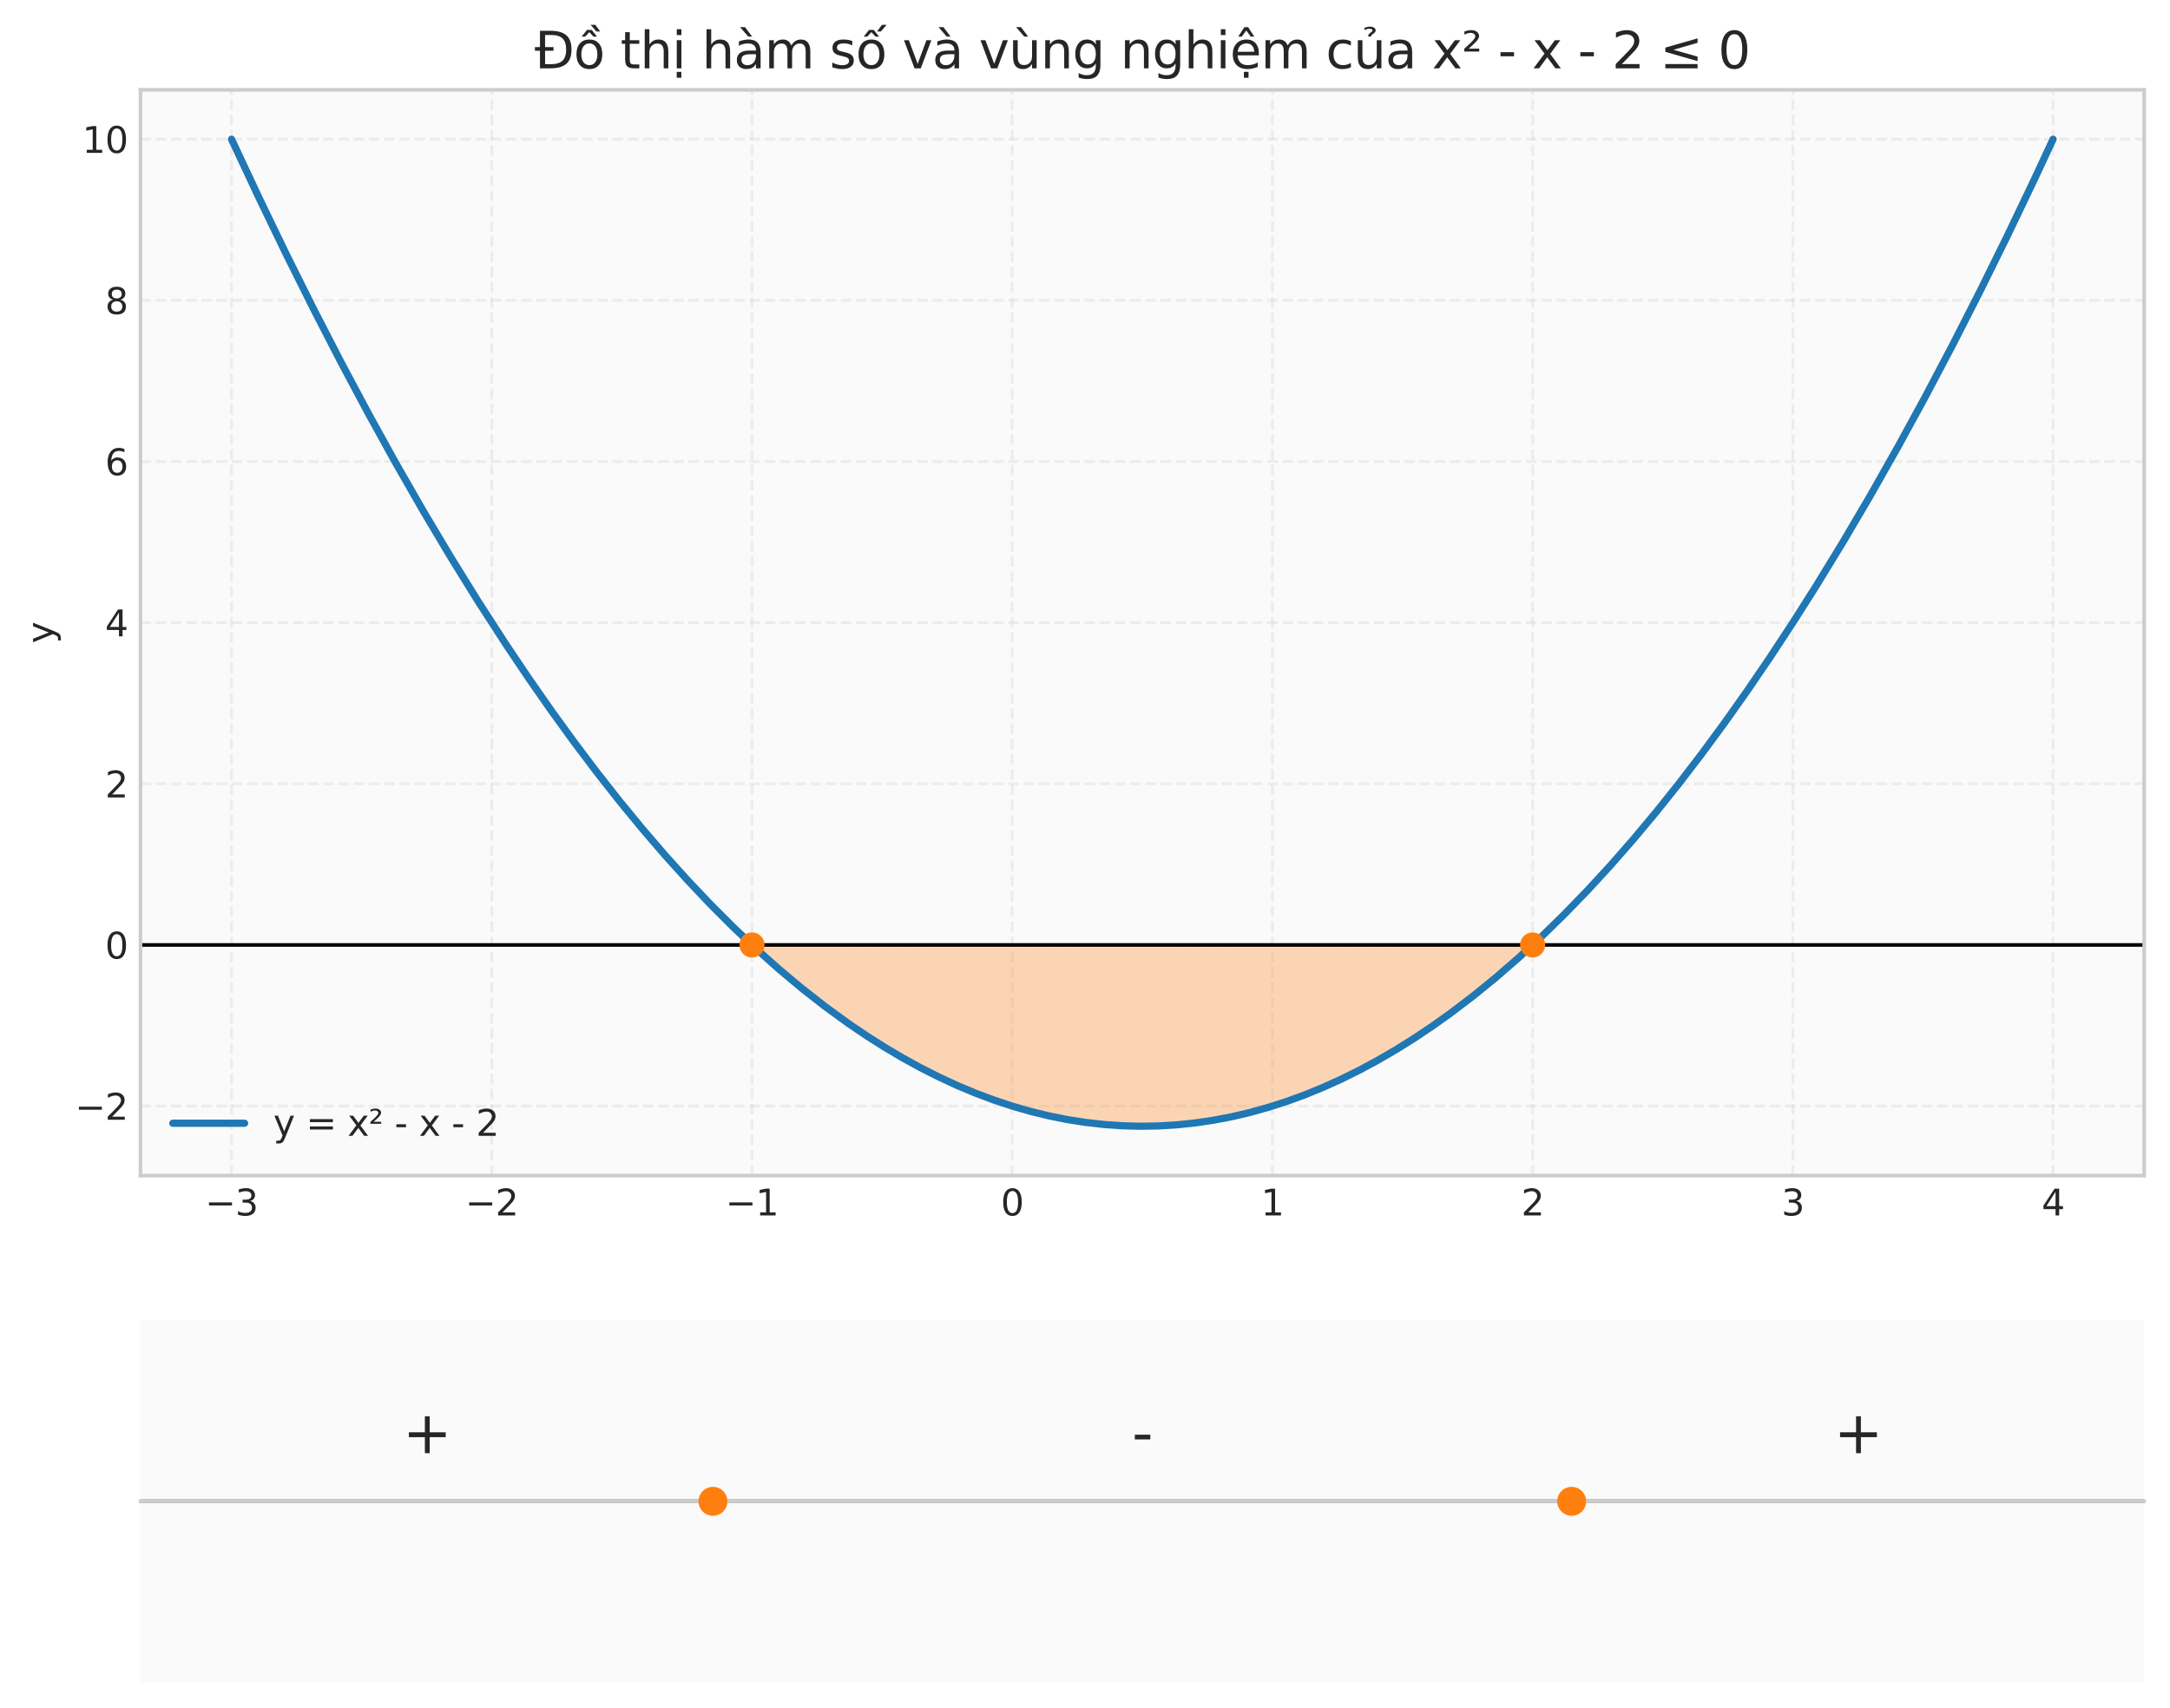 <?xml version="1.0" encoding="utf-8" standalone="no"?>
<!DOCTYPE svg PUBLIC "-//W3C//DTD SVG 1.1//EN"
  "http://www.w3.org/Graphics/SVG/1.1/DTD/svg11.dtd">
<svg xmlns:xlink="http://www.w3.org/1999/xlink" width="604.32pt" height="475.752pt" viewBox="0 0 604.32 475.752" xmlns="http://www.w3.org/2000/svg" version="1.1">
 <defs>
  <style type="text/css">*{stroke-linejoin: round; stroke-linecap: butt}</style>
 </defs>
 <g id="figure_1">
  <g id="patch_1">
   <path d="M 0 475.752 
L 604.32 475.752 
L 604.32 0 
L 0 0 
z
" style="fill: #ffffff"/>
  </g>
  <g id="axes_1">
   <g id="patch_2">
    <path d="M 39.12 327.432 
L 597.12 327.432 
L 597.12 25.032 
L 39.12 25.032 
z
" style="fill: #fafafa"/>
   </g>
   <g id="matplotlib.axis_1">
    <g id="xtick_1">
     <g id="line2d_1">
      <path d="M 64.484 327.432 
L 64.484 25.032 
" clip-path="url(#pcd59179801)" style="fill: none; stroke-dasharray: 2.96,1.28; stroke-dashoffset: 0; stroke: #cccccc; stroke-opacity: 0.3; stroke-width: 0.8"/>
     </g>
     <g id="line2d_2"/>
     <g id="text_1">
      <!-- −3 -->
      <g style="fill: #262626" transform="translate(57.113 338.531) scale(0.1 -0.1)">
       <defs>
        <path id="DejaVuSans-2212" d="M 678 2272 
L 4684 2272 
L 4684 1741 
L 678 1741 
L 678 2272 
z
" transform="scale(0.016)"/>
        <path id="DejaVuSans-33" d="M 2597 2516 
Q 3050 2419 3304 2112 
Q 3559 1806 3559 1356 
Q 3559 666 3084 287 
Q 2609 -91 1734 -91 
Q 1441 -91 1130 -33 
Q 819 25 488 141 
L 488 750 
Q 750 597 1062 519 
Q 1375 441 1716 441 
Q 2309 441 2620 675 
Q 2931 909 2931 1356 
Q 2931 1769 2642 2001 
Q 2353 2234 1838 2234 
L 1294 2234 
L 1294 2753 
L 1863 2753 
Q 2328 2753 2575 2939 
Q 2822 3125 2822 3475 
Q 2822 3834 2567 4026 
Q 2313 4219 1838 4219 
Q 1578 4219 1281 4162 
Q 984 4106 628 3988 
L 628 4550 
Q 988 4650 1302 4700 
Q 1616 4750 1894 4750 
Q 2613 4750 3031 4423 
Q 3450 4097 3450 3541 
Q 3450 3153 3228 2886 
Q 3006 2619 2597 2516 
z
" transform="scale(0.016)"/>
       </defs>
       <use xlink:href="#DejaVuSans-2212"/>
       <use xlink:href="#DejaVuSans-33" transform="translate(83.789 0)"/>
      </g>
     </g>
    </g>
    <g id="xtick_2">
     <g id="line2d_3">
      <path d="M 136.951 327.432 
L 136.951 25.032 
" clip-path="url(#pcd59179801)" style="fill: none; stroke-dasharray: 2.96,1.28; stroke-dashoffset: 0; stroke: #cccccc; stroke-opacity: 0.3; stroke-width: 0.8"/>
     </g>
     <g id="line2d_4"/>
     <g id="text_2">
      <!-- −2 -->
      <g style="fill: #262626" transform="translate(129.58 338.531) scale(0.1 -0.1)">
       <defs>
        <path id="DejaVuSans-32" d="M 1228 531 
L 3431 531 
L 3431 0 
L 469 0 
L 469 531 
Q 828 903 1448 1529 
Q 2069 2156 2228 2338 
Q 2531 2678 2651 2914 
Q 2772 3150 2772 3378 
Q 2772 3750 2511 3984 
Q 2250 4219 1831 4219 
Q 1534 4219 1204 4116 
Q 875 4013 500 3803 
L 500 4441 
Q 881 4594 1212 4672 
Q 1544 4750 1819 4750 
Q 2544 4750 2975 4387 
Q 3406 4025 3406 3419 
Q 3406 3131 3298 2873 
Q 3191 2616 2906 2266 
Q 2828 2175 2409 1742 
Q 1991 1309 1228 531 
z
" transform="scale(0.016)"/>
       </defs>
       <use xlink:href="#DejaVuSans-2212"/>
       <use xlink:href="#DejaVuSans-32" transform="translate(83.789 0)"/>
      </g>
     </g>
    </g>
    <g id="xtick_3">
     <g id="line2d_5">
      <path d="M 209.419 327.432 
L 209.419 25.032 
" clip-path="url(#pcd59179801)" style="fill: none; stroke-dasharray: 2.96,1.28; stroke-dashoffset: 0; stroke: #cccccc; stroke-opacity: 0.3; stroke-width: 0.8"/>
     </g>
     <g id="line2d_6"/>
     <g id="text_3">
      <!-- −1 -->
      <g style="fill: #262626" transform="translate(202.048 338.531) scale(0.1 -0.1)">
       <defs>
        <path id="DejaVuSans-31" d="M 794 531 
L 1825 531 
L 1825 4091 
L 703 3866 
L 703 4441 
L 1819 4666 
L 2450 4666 
L 2450 531 
L 3481 531 
L 3481 0 
L 794 0 
L 794 531 
z
" transform="scale(0.016)"/>
       </defs>
       <use xlink:href="#DejaVuSans-2212"/>
       <use xlink:href="#DejaVuSans-31" transform="translate(83.789 0)"/>
      </g>
     </g>
    </g>
    <g id="xtick_4">
     <g id="line2d_7">
      <path d="M 281.887 327.432 
L 281.887 25.032 
" clip-path="url(#pcd59179801)" style="fill: none; stroke-dasharray: 2.96,1.28; stroke-dashoffset: 0; stroke: #cccccc; stroke-opacity: 0.3; stroke-width: 0.8"/>
     </g>
     <g id="line2d_8"/>
     <g id="text_4">
      <!-- 0 -->
      <g style="fill: #262626" transform="translate(278.705 338.531) scale(0.1 -0.1)">
       <defs>
        <path id="DejaVuSans-30" d="M 2034 4250 
Q 1547 4250 1301 3770 
Q 1056 3291 1056 2328 
Q 1056 1369 1301 889 
Q 1547 409 2034 409 
Q 2525 409 2770 889 
Q 3016 1369 3016 2328 
Q 3016 3291 2770 3770 
Q 2525 4250 2034 4250 
z
M 2034 4750 
Q 2819 4750 3233 4129 
Q 3647 3509 3647 2328 
Q 3647 1150 3233 529 
Q 2819 -91 2034 -91 
Q 1250 -91 836 529 
Q 422 1150 422 2328 
Q 422 3509 836 4129 
Q 1250 4750 2034 4750 
z
" transform="scale(0.016)"/>
       </defs>
       <use xlink:href="#DejaVuSans-30"/>
      </g>
     </g>
    </g>
    <g id="xtick_5">
     <g id="line2d_9">
      <path d="M 354.354 327.432 
L 354.354 25.032 
" clip-path="url(#pcd59179801)" style="fill: none; stroke-dasharray: 2.96,1.28; stroke-dashoffset: 0; stroke: #cccccc; stroke-opacity: 0.3; stroke-width: 0.8"/>
     </g>
     <g id="line2d_10"/>
     <g id="text_5">
      <!-- 1 -->
      <g style="fill: #262626" transform="translate(351.173 338.531) scale(0.1 -0.1)">
       <use xlink:href="#DejaVuSans-31"/>
      </g>
     </g>
    </g>
    <g id="xtick_6">
     <g id="line2d_11">
      <path d="M 426.822 327.432 
L 426.822 25.032 
" clip-path="url(#pcd59179801)" style="fill: none; stroke-dasharray: 2.96,1.28; stroke-dashoffset: 0; stroke: #cccccc; stroke-opacity: 0.3; stroke-width: 0.8"/>
     </g>
     <g id="line2d_12"/>
     <g id="text_6">
      <!-- 2 -->
      <g style="fill: #262626" transform="translate(423.64 338.531) scale(0.1 -0.1)">
       <use xlink:href="#DejaVuSans-32"/>
      </g>
     </g>
    </g>
    <g id="xtick_7">
     <g id="line2d_13">
      <path d="M 499.289 327.432 
L 499.289 25.032 
" clip-path="url(#pcd59179801)" style="fill: none; stroke-dasharray: 2.96,1.28; stroke-dashoffset: 0; stroke: #cccccc; stroke-opacity: 0.3; stroke-width: 0.8"/>
     </g>
     <g id="line2d_14"/>
     <g id="text_7">
      <!-- 3 -->
      <g style="fill: #262626" transform="translate(496.108 338.531) scale(0.1 -0.1)">
       <use xlink:href="#DejaVuSans-33"/>
      </g>
     </g>
    </g>
    <g id="xtick_8">
     <g id="line2d_15">
      <path d="M 571.757 327.432 
L 571.757 25.032 
" clip-path="url(#pcd59179801)" style="fill: none; stroke-dasharray: 2.96,1.28; stroke-dashoffset: 0; stroke: #cccccc; stroke-opacity: 0.3; stroke-width: 0.8"/>
     </g>
     <g id="line2d_16"/>
     <g id="text_8">
      <!-- 4 -->
      <g style="fill: #262626" transform="translate(568.575 338.531) scale(0.1 -0.1)">
       <defs>
        <path id="DejaVuSans-34" d="M 2419 4116 
L 825 1625 
L 2419 1625 
L 2419 4116 
z
M 2253 4666 
L 3047 4666 
L 3047 1625 
L 3713 1625 
L 3713 1100 
L 3047 1100 
L 3047 0 
L 2419 0 
L 2419 1100 
L 313 1100 
L 313 1709 
L 2253 4666 
z
" transform="scale(0.016)"/>
       </defs>
       <use xlink:href="#DejaVuSans-34"/>
      </g>
     </g>
    </g>
   </g>
   <g id="matplotlib.axis_2">
    <g id="ytick_1">
     <g id="line2d_17">
      <path d="M 39.12 308.078 
L 597.12 308.078 
" clip-path="url(#pcd59179801)" style="fill: none; stroke-dasharray: 2.96,1.28; stroke-dashoffset: 0; stroke: #cccccc; stroke-opacity: 0.3; stroke-width: 0.8"/>
     </g>
     <g id="line2d_18"/>
     <g id="text_9">
      <!-- −2 -->
      <g style="fill: #262626" transform="translate(20.878 311.877) scale(0.1 -0.1)">
       <use xlink:href="#DejaVuSans-2212"/>
       <use xlink:href="#DejaVuSans-32" transform="translate(83.789 0)"/>
      </g>
     </g>
    </g>
    <g id="ytick_2">
     <g id="line2d_19">
      <path d="M 39.12 263.195 
L 597.12 263.195 
" clip-path="url(#pcd59179801)" style="fill: none; stroke-dasharray: 2.96,1.28; stroke-dashoffset: 0; stroke: #cccccc; stroke-opacity: 0.3; stroke-width: 0.8"/>
     </g>
     <g id="line2d_20"/>
     <g id="text_10">
      <!-- 0 -->
      <g style="fill: #262626" transform="translate(29.258 266.994) scale(0.1 -0.1)">
       <use xlink:href="#DejaVuSans-30"/>
      </g>
     </g>
    </g>
    <g id="ytick_3">
     <g id="line2d_21">
      <path d="M 39.12 218.311 
L 597.12 218.311 
" clip-path="url(#pcd59179801)" style="fill: none; stroke-dasharray: 2.96,1.28; stroke-dashoffset: 0; stroke: #cccccc; stroke-opacity: 0.3; stroke-width: 0.8"/>
     </g>
     <g id="line2d_22"/>
     <g id="text_11">
      <!-- 2 -->
      <g style="fill: #262626" transform="translate(29.258 222.11) scale(0.1 -0.1)">
       <use xlink:href="#DejaVuSans-32"/>
      </g>
     </g>
    </g>
    <g id="ytick_4">
     <g id="line2d_23">
      <path d="M 39.12 173.428 
L 597.12 173.428 
" clip-path="url(#pcd59179801)" style="fill: none; stroke-dasharray: 2.96,1.28; stroke-dashoffset: 0; stroke: #cccccc; stroke-opacity: 0.3; stroke-width: 0.8"/>
     </g>
     <g id="line2d_24"/>
     <g id="text_12">
      <!-- 4 -->
      <g style="fill: #262626" transform="translate(29.258 177.227) scale(0.1 -0.1)">
       <use xlink:href="#DejaVuSans-34"/>
      </g>
     </g>
    </g>
    <g id="ytick_5">
     <g id="line2d_25">
      <path d="M 39.12 128.544 
L 597.12 128.544 
" clip-path="url(#pcd59179801)" style="fill: none; stroke-dasharray: 2.96,1.28; stroke-dashoffset: 0; stroke: #cccccc; stroke-opacity: 0.3; stroke-width: 0.8"/>
     </g>
     <g id="line2d_26"/>
     <g id="text_13">
      <!-- 6 -->
      <g style="fill: #262626" transform="translate(29.258 132.344) scale(0.1 -0.1)">
       <defs>
        <path id="DejaVuSans-36" d="M 2113 2584 
Q 1688 2584 1439 2293 
Q 1191 2003 1191 1497 
Q 1191 994 1439 701 
Q 1688 409 2113 409 
Q 2538 409 2786 701 
Q 3034 994 3034 1497 
Q 3034 2003 2786 2293 
Q 2538 2584 2113 2584 
z
M 3366 4563 
L 3366 3988 
Q 3128 4100 2886 4159 
Q 2644 4219 2406 4219 
Q 1781 4219 1451 3797 
Q 1122 3375 1075 2522 
Q 1259 2794 1537 2939 
Q 1816 3084 2150 3084 
Q 2853 3084 3261 2657 
Q 3669 2231 3669 1497 
Q 3669 778 3244 343 
Q 2819 -91 2113 -91 
Q 1303 -91 875 529 
Q 447 1150 447 2328 
Q 447 3434 972 4092 
Q 1497 4750 2381 4750 
Q 2619 4750 2861 4703 
Q 3103 4656 3366 4563 
z
" transform="scale(0.016)"/>
       </defs>
       <use xlink:href="#DejaVuSans-36"/>
      </g>
     </g>
    </g>
    <g id="ytick_6">
     <g id="line2d_27">
      <path d="M 39.12 83.661 
L 597.12 83.661 
" clip-path="url(#pcd59179801)" style="fill: none; stroke-dasharray: 2.96,1.28; stroke-dashoffset: 0; stroke: #cccccc; stroke-opacity: 0.3; stroke-width: 0.8"/>
     </g>
     <g id="line2d_28"/>
     <g id="text_14">
      <!-- 8 -->
      <g style="fill: #262626" transform="translate(29.258 87.46) scale(0.1 -0.1)">
       <defs>
        <path id="DejaVuSans-38" d="M 2034 2216 
Q 1584 2216 1326 1975 
Q 1069 1734 1069 1313 
Q 1069 891 1326 650 
Q 1584 409 2034 409 
Q 2484 409 2743 651 
Q 3003 894 3003 1313 
Q 3003 1734 2745 1975 
Q 2488 2216 2034 2216 
z
M 1403 2484 
Q 997 2584 770 2862 
Q 544 3141 544 3541 
Q 544 4100 942 4425 
Q 1341 4750 2034 4750 
Q 2731 4750 3128 4425 
Q 3525 4100 3525 3541 
Q 3525 3141 3298 2862 
Q 3072 2584 2669 2484 
Q 3125 2378 3379 2068 
Q 3634 1759 3634 1313 
Q 3634 634 3220 271 
Q 2806 -91 2034 -91 
Q 1263 -91 848 271 
Q 434 634 434 1313 
Q 434 1759 690 2068 
Q 947 2378 1403 2484 
z
M 1172 3481 
Q 1172 3119 1398 2916 
Q 1625 2713 2034 2713 
Q 2441 2713 2670 2916 
Q 2900 3119 2900 3481 
Q 2900 3844 2670 4047 
Q 2441 4250 2034 4250 
Q 1625 4250 1398 4047 
Q 1172 3844 1172 3481 
z
" transform="scale(0.016)"/>
       </defs>
       <use xlink:href="#DejaVuSans-38"/>
      </g>
     </g>
    </g>
    <g id="ytick_7">
     <g id="line2d_29">
      <path d="M 39.12 38.778 
L 597.12 38.778 
" clip-path="url(#pcd59179801)" style="fill: none; stroke-dasharray: 2.96,1.28; stroke-dashoffset: 0; stroke: #cccccc; stroke-opacity: 0.3; stroke-width: 0.8"/>
     </g>
     <g id="line2d_30"/>
     <g id="text_15">
      <!-- 10 -->
      <g style="fill: #262626" transform="translate(22.895 42.577) scale(0.1 -0.1)">
       <use xlink:href="#DejaVuSans-31"/>
       <use xlink:href="#DejaVuSans-30" transform="translate(63.623 0)"/>
      </g>
     </g>
    </g>
    <g id="text_16">
     <!-- y -->
     <g style="fill: #262626" transform="translate(14.798 179.192) rotate(-90) scale(0.1 -0.1)">
      <defs>
       <path id="DejaVuSans-79" d="M 2059 -325 
Q 1816 -950 1584 -1140 
Q 1353 -1331 966 -1331 
L 506 -1331 
L 506 -850 
L 844 -850 
Q 1081 -850 1212 -737 
Q 1344 -625 1503 -206 
L 1606 56 
L 191 3500 
L 800 3500 
L 1894 763 
L 2988 3500 
L 3597 3500 
L 2059 -325 
z
" transform="scale(0.016)"/>
      </defs>
      <use xlink:href="#DejaVuSans-79"/>
     </g>
    </g>
   </g>
   <g id="FillBetweenPolyCollection_1">
    <defs>
     <path id="m7524fe5944" d="M 209.419 -212.558 
L 209.419 -212.558 
L 210.69 -211.383 
L 211.962 -210.223 
L 213.233 -209.076 
L 214.504 -207.943 
L 215.776 -206.825 
L 217.047 -205.719 
L 218.319 -204.628 
L 219.59 -203.55 
L 220.861 -202.487 
L 222.133 -201.437 
L 223.404 -200.401 
L 224.675 -199.378 
L 225.947 -198.37 
L 227.218 -197.375 
L 228.489 -196.395 
L 229.761 -195.428 
L 231.032 -194.474 
L 232.303 -193.535 
L 233.575 -192.609 
L 234.846 -191.698 
L 236.118 -190.8 
L 237.389 -189.916 
L 238.66 -189.045 
L 239.932 -188.189 
L 241.203 -187.346 
L 242.474 -186.517 
L 243.746 -185.702 
L 245.017 -184.901 
L 246.288 -184.113 
L 247.56 -183.34 
L 248.831 -182.58 
L 250.103 -181.834 
L 251.374 -181.102 
L 252.645 -180.384 
L 253.917 -179.679 
L 255.188 -178.988 
L 256.459 -178.311 
L 257.731 -177.648 
L 259.002 -176.999 
L 260.273 -176.363 
L 261.545 -175.742 
L 262.816 -175.134 
L 264.088 -174.54 
L 265.359 -173.96 
L 266.63 -173.393 
L 267.902 -172.841 
L 269.173 -172.302 
L 270.444 -171.777 
L 271.716 -171.266 
L 272.987 -170.769 
L 274.258 -170.285 
L 275.53 -169.815 
L 276.801 -169.36 
L 278.072 -168.917 
L 279.344 -168.489 
L 280.615 -168.075 
L 281.887 -167.674 
L 283.158 -167.287 
L 284.429 -166.914 
L 285.701 -166.555 
L 286.972 -166.21 
L 288.243 -165.878 
L 289.515 -165.561 
L 290.786 -165.257 
L 292.057 -164.967 
L 293.329 -164.69 
L 294.6 -164.428 
L 295.872 -164.179 
L 297.143 -163.944 
L 298.414 -163.723 
L 299.686 -163.516 
L 300.957 -163.323 
L 302.228 -163.143 
L 303.5 -162.977 
L 304.771 -162.825 
L 306.042 -162.687 
L 307.314 -162.563 
L 308.585 -162.452 
L 309.856 -162.356 
L 311.128 -162.273 
L 312.399 -162.204 
L 313.671 -162.148 
L 314.942 -162.107 
L 316.213 -162.079 
L 317.485 -162.065 
L 318.756 -162.065 
L 320.027 -162.079 
L 321.299 -162.107 
L 322.57 -162.148 
L 323.841 -162.204 
L 325.113 -162.273 
L 326.384 -162.356 
L 327.656 -162.452 
L 328.927 -162.563 
L 330.198 -162.687 
L 331.47 -162.825 
L 332.741 -162.977 
L 334.012 -163.143 
L 335.284 -163.323 
L 336.555 -163.516 
L 337.826 -163.723 
L 339.098 -163.944 
L 340.369 -164.179 
L 341.64 -164.428 
L 342.912 -164.69 
L 344.183 -164.967 
L 345.455 -165.257 
L 346.726 -165.561 
L 347.997 -165.878 
L 349.269 -166.21 
L 350.54 -166.555 
L 351.811 -166.914 
L 353.083 -167.287 
L 354.354 -167.674 
L 355.625 -168.075 
L 356.897 -168.489 
L 358.168 -168.917 
L 359.44 -169.36 
L 360.711 -169.815 
L 361.982 -170.285 
L 363.254 -170.769 
L 364.525 -171.266 
L 365.796 -171.777 
L 367.068 -172.302 
L 368.339 -172.841 
L 369.61 -173.393 
L 370.882 -173.96 
L 372.153 -174.54 
L 373.424 -175.134 
L 374.696 -175.742 
L 375.967 -176.363 
L 377.239 -176.999 
L 378.51 -177.648 
L 379.781 -178.311 
L 381.053 -178.988 
L 382.324 -179.679 
L 383.595 -180.384 
L 384.867 -181.102 
L 386.138 -181.834 
L 387.409 -182.58 
L 388.681 -183.34 
L 389.952 -184.113 
L 391.224 -184.901 
L 392.495 -185.702 
L 393.766 -186.517 
L 395.038 -187.346 
L 396.309 -188.189 
L 397.58 -189.045 
L 398.852 -189.916 
L 400.123 -190.8 
L 401.394 -191.698 
L 402.666 -192.609 
L 403.937 -193.535 
L 405.208 -194.474 
L 406.48 -195.428 
L 407.751 -196.395 
L 409.023 -197.375 
L 410.294 -198.37 
L 411.565 -199.378 
L 412.837 -200.401 
L 414.108 -201.437 
L 415.379 -202.487 
L 416.651 -203.55 
L 417.922 -204.628 
L 419.193 -205.719 
L 420.465 -206.825 
L 421.736 -207.943 
L 423.008 -209.076 
L 424.279 -210.223 
L 425.55 -211.383 
L 426.822 -212.558 
L 426.822 -212.558 
L 426.822 -212.558 
L 425.55 -212.558 
L 424.279 -212.558 
L 423.008 -212.558 
L 421.736 -212.558 
L 420.465 -212.558 
L 419.193 -212.558 
L 417.922 -212.558 
L 416.651 -212.558 
L 415.379 -212.558 
L 414.108 -212.558 
L 412.837 -212.558 
L 411.565 -212.558 
L 410.294 -212.558 
L 409.023 -212.558 
L 407.751 -212.558 
L 406.48 -212.558 
L 405.208 -212.558 
L 403.937 -212.558 
L 402.666 -212.558 
L 401.394 -212.558 
L 400.123 -212.558 
L 398.852 -212.558 
L 397.58 -212.558 
L 396.309 -212.558 
L 395.038 -212.558 
L 393.766 -212.558 
L 392.495 -212.558 
L 391.224 -212.558 
L 389.952 -212.558 
L 388.681 -212.558 
L 387.409 -212.558 
L 386.138 -212.558 
L 384.867 -212.558 
L 383.595 -212.558 
L 382.324 -212.558 
L 381.053 -212.558 
L 379.781 -212.558 
L 378.51 -212.558 
L 377.239 -212.558 
L 375.967 -212.558 
L 374.696 -212.558 
L 373.424 -212.558 
L 372.153 -212.558 
L 370.882 -212.558 
L 369.61 -212.558 
L 368.339 -212.558 
L 367.068 -212.558 
L 365.796 -212.558 
L 364.525 -212.558 
L 363.254 -212.558 
L 361.982 -212.558 
L 360.711 -212.558 
L 359.44 -212.558 
L 358.168 -212.558 
L 356.897 -212.558 
L 355.625 -212.558 
L 354.354 -212.558 
L 353.083 -212.558 
L 351.811 -212.558 
L 350.54 -212.558 
L 349.269 -212.558 
L 347.997 -212.558 
L 346.726 -212.558 
L 345.455 -212.558 
L 344.183 -212.558 
L 342.912 -212.558 
L 341.64 -212.558 
L 340.369 -212.558 
L 339.098 -212.558 
L 337.826 -212.558 
L 336.555 -212.558 
L 335.284 -212.558 
L 334.012 -212.558 
L 332.741 -212.558 
L 331.47 -212.558 
L 330.198 -212.558 
L 328.927 -212.558 
L 327.656 -212.558 
L 326.384 -212.558 
L 325.113 -212.558 
L 323.841 -212.558 
L 322.57 -212.558 
L 321.299 -212.558 
L 320.027 -212.558 
L 318.756 -212.558 
L 317.485 -212.558 
L 316.213 -212.558 
L 314.942 -212.558 
L 313.671 -212.558 
L 312.399 -212.558 
L 311.128 -212.558 
L 309.856 -212.558 
L 308.585 -212.558 
L 307.314 -212.558 
L 306.042 -212.558 
L 304.771 -212.558 
L 303.5 -212.558 
L 302.228 -212.558 
L 300.957 -212.558 
L 299.686 -212.558 
L 298.414 -212.558 
L 297.143 -212.558 
L 295.872 -212.558 
L 294.6 -212.558 
L 293.329 -212.558 
L 292.057 -212.558 
L 290.786 -212.558 
L 289.515 -212.558 
L 288.243 -212.558 
L 286.972 -212.558 
L 285.701 -212.558 
L 284.429 -212.558 
L 283.158 -212.558 
L 281.887 -212.558 
L 280.615 -212.558 
L 279.344 -212.558 
L 278.072 -212.558 
L 276.801 -212.558 
L 275.53 -212.558 
L 274.258 -212.558 
L 272.987 -212.558 
L 271.716 -212.558 
L 270.444 -212.558 
L 269.173 -212.558 
L 267.902 -212.558 
L 266.63 -212.558 
L 265.359 -212.558 
L 264.088 -212.558 
L 262.816 -212.558 
L 261.545 -212.558 
L 260.273 -212.558 
L 259.002 -212.558 
L 257.731 -212.558 
L 256.459 -212.558 
L 255.188 -212.558 
L 253.917 -212.558 
L 252.645 -212.558 
L 251.374 -212.558 
L 250.103 -212.558 
L 248.831 -212.558 
L 247.56 -212.558 
L 246.288 -212.558 
L 245.017 -212.558 
L 243.746 -212.558 
L 242.474 -212.558 
L 241.203 -212.558 
L 239.932 -212.558 
L 238.66 -212.558 
L 237.389 -212.558 
L 236.118 -212.558 
L 234.846 -212.558 
L 233.575 -212.558 
L 232.303 -212.558 
L 231.032 -212.558 
L 229.761 -212.558 
L 228.489 -212.558 
L 227.218 -212.558 
L 225.947 -212.558 
L 224.675 -212.558 
L 223.404 -212.558 
L 222.133 -212.558 
L 220.861 -212.558 
L 219.59 -212.558 
L 218.319 -212.558 
L 217.047 -212.558 
L 215.776 -212.558 
L 214.504 -212.558 
L 213.233 -212.558 
L 211.962 -212.558 
L 210.69 -212.558 
L 209.419 -212.558 
z
" style="stroke: #ff7f0e; stroke-opacity: 0.3"/>
    </defs>
    <g clip-path="url(#pcd59179801)">
     <use xlink:href="#m7524fe5944" x="0" y="475.752" style="fill: #ff7f0e; fill-opacity: 0.3; stroke: #ff7f0e; stroke-opacity: 0.3"/>
    </g>
   </g>
   <g id="line2d_31">
    <path d="M 64.484 38.778 
L 72.112 55.065 
L 79.74 70.855 
L 87.368 86.148 
L 94.997 100.943 
L 102.625 115.241 
L 110.253 129.042 
L 117.881 142.345 
L 125.509 155.151 
L 133.137 167.46 
L 140.766 179.271 
L 147.122 188.734 
L 153.479 197.852 
L 159.836 206.624 
L 166.193 215.051 
L 172.55 223.133 
L 178.906 230.869 
L 185.263 238.259 
L 191.62 245.305 
L 197.977 252.005 
L 204.334 258.36 
L 210.69 264.369 
L 217.047 270.033 
L 223.404 275.351 
L 229.761 280.325 
L 236.118 284.953 
L 241.203 288.406 
L 246.288 291.639 
L 251.374 294.65 
L 256.459 297.441 
L 261.545 300.01 
L 266.63 302.359 
L 271.716 304.486 
L 276.801 306.393 
L 281.887 308.078 
L 286.972 309.542 
L 292.057 310.786 
L 297.143 311.808 
L 302.228 312.609 
L 307.314 313.189 
L 312.399 313.549 
L 317.485 313.687 
L 322.57 313.604 
L 327.656 313.3 
L 332.741 312.775 
L 337.826 312.029 
L 342.912 311.062 
L 347.997 309.874 
L 353.083 308.465 
L 358.168 306.835 
L 363.254 304.984 
L 368.339 302.911 
L 373.424 300.618 
L 378.51 298.104 
L 383.595 295.369 
L 388.681 292.412 
L 393.766 289.235 
L 398.852 285.837 
L 403.937 282.217 
L 410.294 277.382 
L 416.651 272.202 
L 423.008 266.676 
L 429.364 260.805 
L 435.721 254.588 
L 442.078 248.026 
L 448.435 241.119 
L 454.792 233.866 
L 461.148 226.268 
L 467.505 218.325 
L 473.862 210.036 
L 480.219 201.402 
L 486.576 192.423 
L 492.932 183.098 
L 499.289 173.428 
L 505.646 163.412 
L 513.274 150.938 
L 520.902 137.966 
L 528.53 124.497 
L 536.159 110.53 
L 543.787 96.066 
L 551.415 81.105 
L 559.043 65.647 
L 566.671 49.691 
L 571.757 38.778 
L 571.757 38.778 
" clip-path="url(#pcd59179801)" style="fill: none; stroke: #1f77b4; stroke-width: 2; stroke-linecap: round"/>
   </g>
   <g id="line2d_32">
    <path d="M 39.12 263.195 
L 597.12 263.195 
" clip-path="url(#pcd59179801)" style="fill: none; stroke: #000000; stroke-linecap: round"/>
   </g>
   <g id="patch_3">
    <path d="M 39.12 327.432 
L 39.12 25.032 
" style="fill: none; stroke: #cccccc; stroke-linejoin: miter; stroke-linecap: square"/>
   </g>
   <g id="patch_4">
    <path d="M 597.12 327.432 
L 597.12 25.032 
" style="fill: none; stroke: #cccccc; stroke-linejoin: miter; stroke-linecap: square"/>
   </g>
   <g id="patch_5">
    <path d="M 39.12 327.432 
L 597.12 327.432 
" style="fill: none; stroke: #cccccc; stroke-linejoin: miter; stroke-linecap: square"/>
   </g>
   <g id="patch_6">
    <path d="M 39.12 25.032 
L 597.12 25.032 
" style="fill: none; stroke: #cccccc; stroke-linejoin: miter; stroke-linecap: square"/>
   </g>
   <g id="text_17">
    <!-- Đồ thị hàm số và vùng nghiệm của x² - x - 2 ≤ 0 -->
    <g style="fill: #262626" transform="translate(148.898 19.032) scale(0.14 -0.14)">
     <defs>
      <path id="DejaVuSans-110" d="M 659 4666 
L 1959 4666 
Q 3313 4666 3947 4102 
Q 4581 3538 4581 2338 
Q 4581 1131 3945 565 
Q 3309 0 1959 0 
L 659 0 
L 659 2188 
L 31 2188 
L 31 2638 
L 659 2638 
L 659 4666 
z
M 1294 4147 
L 1294 2638 
L 2344 2638 
L 2344 2188 
L 1294 2188 
L 1294 519 
L 2053 519 
Q 3019 519 3467 956 
Q 3916 1394 3916 2338 
Q 3916 3275 3467 3711 
Q 3019 4147 2053 4147 
L 1294 4147 
z
" transform="scale(0.016)"/>
      <path id="DejaVuSans-1ed3" d="M 2694 5409 
L 3306 4584 
L 2828 4584 
L 2110 5409 
L 2694 5409 
z
M 1658 4775 
L 2246 4775 
L 2905 3944 
L 2471 3944 
L 1952 4500 
L 1433 3944 
L 999 3944 
L 1658 4775 
z
M 1959 3097 
Q 1497 3097 1228 2736 
Q 959 2375 959 1747 
Q 959 1119 1226 758 
Q 1494 397 1959 397 
Q 2419 397 2687 759 
Q 2956 1122 2956 1747 
Q 2956 2369 2687 2733 
Q 2419 3097 1959 3097 
z
M 1959 3584 
Q 2709 3584 3137 3096 
Q 3566 2609 3566 1747 
Q 3566 888 3137 398 
Q 2709 -91 1959 -91 
Q 1206 -91 779 398 
Q 353 888 353 1747 
Q 353 2609 779 3096 
Q 1206 3584 1959 3584 
z
" transform="scale(0.016)"/>
      <path id="DejaVuSans-20" transform="scale(0.016)"/>
      <path id="DejaVuSans-74" d="M 1172 4494 
L 1172 3500 
L 2356 3500 
L 2356 3053 
L 1172 3053 
L 1172 1153 
Q 1172 725 1289 603 
Q 1406 481 1766 481 
L 2356 481 
L 2356 0 
L 1766 0 
Q 1100 0 847 248 
Q 594 497 594 1153 
L 594 3053 
L 172 3053 
L 172 3500 
L 594 3500 
L 594 4494 
L 1172 4494 
z
" transform="scale(0.016)"/>
      <path id="DejaVuSans-68" d="M 3513 2113 
L 3513 0 
L 2938 0 
L 2938 2094 
Q 2938 2591 2744 2837 
Q 2550 3084 2163 3084 
Q 1697 3084 1428 2787 
Q 1159 2491 1159 1978 
L 1159 0 
L 581 0 
L 581 4863 
L 1159 4863 
L 1159 2956 
Q 1366 3272 1645 3428 
Q 1925 3584 2291 3584 
Q 2894 3584 3203 3211 
Q 3513 2838 3513 2113 
z
" transform="scale(0.016)"/>
      <path id="DejaVuSans-1ecb" d="M 603 3500 
L 1178 3500 
L 1178 0 
L 603 0 
L 603 3500 
z
M 603 4863 
L 1178 4863 
L 1178 4134 
L 603 4134 
L 603 4863 
z
M 594 -441 
L 1169 -441 
L 1169 -1172 
L 594 -1172 
L 594 -441 
z
" transform="scale(0.016)"/>
      <path id="DejaVuSans-e0" d="M 2194 1759 
Q 1497 1759 1228 1600 
Q 959 1441 959 1056 
Q 959 750 1161 570 
Q 1363 391 1709 391 
Q 2188 391 2477 730 
Q 2766 1069 2766 1631 
L 2766 1759 
L 2194 1759 
z
M 3341 1997 
L 3341 0 
L 2766 0 
L 2766 531 
Q 2569 213 2275 61 
Q 1981 -91 1556 -91 
Q 1019 -91 701 211 
Q 384 513 384 1019 
Q 384 1609 779 1909 
Q 1175 2209 1959 2209 
L 2766 2209 
L 2766 2266 
Q 2766 2663 2505 2880 
Q 2244 3097 1772 3097 
Q 1472 3097 1187 3025 
Q 903 2953 641 2809 
L 641 3341 
Q 956 3463 1253 3523 
Q 1550 3584 1831 3584 
Q 2591 3584 2966 3190 
Q 3341 2797 3341 1997 
z
M 1403 5119 
L 2284 3950 
L 1806 3950 
L 787 5119 
L 1403 5119 
z
" transform="scale(0.016)"/>
      <path id="DejaVuSans-6d" d="M 3328 2828 
Q 3544 3216 3844 3400 
Q 4144 3584 4550 3584 
Q 5097 3584 5394 3201 
Q 5691 2819 5691 2113 
L 5691 0 
L 5113 0 
L 5113 2094 
Q 5113 2597 4934 2840 
Q 4756 3084 4391 3084 
Q 3944 3084 3684 2787 
Q 3425 2491 3425 1978 
L 3425 0 
L 2847 0 
L 2847 2094 
Q 2847 2600 2669 2842 
Q 2491 3084 2119 3084 
Q 1678 3084 1418 2786 
Q 1159 2488 1159 1978 
L 1159 0 
L 581 0 
L 581 3500 
L 1159 3500 
L 1159 2956 
Q 1356 3278 1631 3431 
Q 1906 3584 2284 3584 
Q 2666 3584 2933 3390 
Q 3200 3197 3328 2828 
z
" transform="scale(0.016)"/>
      <path id="DejaVuSans-73" d="M 2834 3397 
L 2834 2853 
Q 2591 2978 2328 3040 
Q 2066 3103 1784 3103 
Q 1356 3103 1142 2972 
Q 928 2841 928 2578 
Q 928 2378 1081 2264 
Q 1234 2150 1697 2047 
L 1894 2003 
Q 2506 1872 2764 1633 
Q 3022 1394 3022 966 
Q 3022 478 2636 193 
Q 2250 -91 1575 -91 
Q 1294 -91 989 -36 
Q 684 19 347 128 
L 347 722 
Q 666 556 975 473 
Q 1284 391 1588 391 
Q 1994 391 2212 530 
Q 2431 669 2431 922 
Q 2431 1156 2273 1281 
Q 2116 1406 1581 1522 
L 1381 1569 
Q 847 1681 609 1914 
Q 372 2147 372 2553 
Q 372 3047 722 3315 
Q 1072 3584 1716 3584 
Q 2034 3584 2315 3537 
Q 2597 3491 2834 3397 
z
" transform="scale(0.016)"/>
      <path id="DejaVuSans-1ed1" d="M 1658 4775 
L 2246 4775 
L 2905 3944 
L 2471 3944 
L 1952 4500 
L 1433 3944 
L 999 3944 
L 1658 4775 
z
M 3268 5409 
L 3846 5409 
L 3134 4584 
L 2655 4584 
L 3268 5409 
z
M 1959 3097 
Q 1497 3097 1228 2736 
Q 959 2375 959 1747 
Q 959 1119 1226 758 
Q 1494 397 1959 397 
Q 2419 397 2687 759 
Q 2956 1122 2956 1747 
Q 2956 2369 2687 2733 
Q 2419 3097 1959 3097 
z
M 1959 3584 
Q 2709 3584 3137 3096 
Q 3566 2609 3566 1747 
Q 3566 888 3137 398 
Q 2709 -91 1959 -91 
Q 1206 -91 779 398 
Q 353 888 353 1747 
Q 353 2609 779 3096 
Q 1206 3584 1959 3584 
z
" transform="scale(0.016)"/>
      <path id="DejaVuSans-76" d="M 191 3500 
L 800 3500 
L 1894 563 
L 2988 3500 
L 3597 3500 
L 2284 0 
L 1503 0 
L 191 3500 
z
" transform="scale(0.016)"/>
      <path id="DejaVuSans-f9" d="M 544 1381 
L 544 3500 
L 1119 3500 
L 1119 1403 
Q 1119 906 1312 657 
Q 1506 409 1894 409 
Q 2359 409 2629 706 
Q 2900 1003 2900 1516 
L 2900 3500 
L 3475 3500 
L 3475 0 
L 2900 0 
L 2900 538 
Q 2691 219 2414 64 
Q 2138 -91 1772 -91 
Q 1169 -91 856 284 
Q 544 659 544 1381 
z
M 1991 3584 
L 1991 3584 
z
M 1531 5119 
L 2412 3950 
L 1934 3950 
L 915 5119 
L 1531 5119 
z
" transform="scale(0.016)"/>
      <path id="DejaVuSans-6e" d="M 3513 2113 
L 3513 0 
L 2938 0 
L 2938 2094 
Q 2938 2591 2744 2837 
Q 2550 3084 2163 3084 
Q 1697 3084 1428 2787 
Q 1159 2491 1159 1978 
L 1159 0 
L 581 0 
L 581 3500 
L 1159 3500 
L 1159 2956 
Q 1366 3272 1645 3428 
Q 1925 3584 2291 3584 
Q 2894 3584 3203 3211 
Q 3513 2838 3513 2113 
z
" transform="scale(0.016)"/>
      <path id="DejaVuSans-67" d="M 2906 1791 
Q 2906 2416 2648 2759 
Q 2391 3103 1925 3103 
Q 1463 3103 1205 2759 
Q 947 2416 947 1791 
Q 947 1169 1205 825 
Q 1463 481 1925 481 
Q 2391 481 2648 825 
Q 2906 1169 2906 1791 
z
M 3481 434 
Q 3481 -459 3084 -895 
Q 2688 -1331 1869 -1331 
Q 1566 -1331 1297 -1286 
Q 1028 -1241 775 -1147 
L 775 -588 
Q 1028 -725 1275 -790 
Q 1522 -856 1778 -856 
Q 2344 -856 2625 -561 
Q 2906 -266 2906 331 
L 2906 616 
Q 2728 306 2450 153 
Q 2172 0 1784 0 
Q 1141 0 747 490 
Q 353 981 353 1791 
Q 353 2603 747 3093 
Q 1141 3584 1784 3584 
Q 2172 3584 2450 3431 
Q 2728 3278 2906 2969 
L 2906 3500 
L 3481 3500 
L 3481 434 
z
" transform="scale(0.016)"/>
      <path id="DejaVuSans-69" d="M 603 3500 
L 1178 3500 
L 1178 0 
L 603 0 
L 603 3500 
z
M 603 4863 
L 1178 4863 
L 1178 4134 
L 603 4134 
L 603 4863 
z
" transform="scale(0.016)"/>
      <path id="DejaVuSans-1ec7" d="M 1738 -441 
L 2313 -441 
L 2313 -1172 
L 1738 -1172 
L 1738 -441 
z
M 3597 1894 
L 3597 1613 
L 953 1613 
Q 991 1019 1311 708 
Q 1631 397 2203 397 
Q 2534 397 2845 478 
Q 3156 559 3463 722 
L 3463 178 
Q 3153 47 2828 -22 
Q 2503 -91 2169 -91 
Q 1331 -91 842 396 
Q 353 884 353 1716 
Q 353 2575 817 3079 
Q 1281 3584 2069 3584 
Q 2775 3584 3186 3129 
Q 3597 2675 3597 1894 
z
M 3022 2063 
Q 3016 2534 2758 2815 
Q 2500 3097 2075 3097 
Q 1594 3097 1305 2825 
Q 1016 2553 972 2059 
L 3022 2063 
z
M 1738 -441 
L 2313 -441 
L 2313 -1172 
L 1738 -1172 
L 1738 -441 
z
M 1801 5119 
L 2263 5119 
L 3029 3944 
L 2595 3944 
L 2032 4709 
L 1470 3944 
L 1035 3944 
L 1801 5119 
z
" transform="scale(0.016)"/>
      <path id="DejaVuSans-63" d="M 3122 3366 
L 3122 2828 
Q 2878 2963 2633 3030 
Q 2388 3097 2138 3097 
Q 1578 3097 1268 2742 
Q 959 2388 959 1747 
Q 959 1106 1268 751 
Q 1578 397 2138 397 
Q 2388 397 2633 464 
Q 2878 531 3122 666 
L 3122 134 
Q 2881 22 2623 -34 
Q 2366 -91 2075 -91 
Q 1284 -91 818 406 
Q 353 903 353 1747 
Q 353 2603 823 3093 
Q 1294 3584 2113 3584 
Q 2378 3584 2631 3529 
Q 2884 3475 3122 3366 
z
" transform="scale(0.016)"/>
      <path id="DejaVuSans-1ee7" d="M 544 1381 
L 544 3500 
L 1119 3500 
L 1119 1403 
Q 1119 906 1312 657 
Q 1506 409 1894 409 
Q 2359 409 2629 706 
Q 2900 1003 2900 1516 
L 2900 3500 
L 3475 3500 
L 3475 0 
L 2900 0 
L 2900 538 
Q 2691 219 2414 64 
Q 2138 -91 1772 -91 
Q 1169 -91 856 284 
Q 544 659 544 1381 
z
M 1991 3584 
L 1991 3584 
z
M 1364 5025 
Q 1714 5184 2042 5184 
Q 2367 5184 2565 5051 
Q 2764 4919 2764 4709 
Q 2764 4519 2489 4316 
L 2351 4216 
Q 2242 4134 2230 4106 
Q 2208 4056 2208 3956 
L 1836 3956 
L 1836 3994 
Q 1836 4119 1883 4203 
Q 1930 4288 2089 4403 
L 2230 4509 
Q 2373 4616 2373 4741 
Q 2373 4806 2276 4862 
Q 2180 4919 1958 4919 
Q 1676 4919 1364 4756 
L 1364 5025 
z
" transform="scale(0.016)"/>
      <path id="DejaVuSans-61" d="M 2194 1759 
Q 1497 1759 1228 1600 
Q 959 1441 959 1056 
Q 959 750 1161 570 
Q 1363 391 1709 391 
Q 2188 391 2477 730 
Q 2766 1069 2766 1631 
L 2766 1759 
L 2194 1759 
z
M 3341 1997 
L 3341 0 
L 2766 0 
L 2766 531 
Q 2569 213 2275 61 
Q 1981 -91 1556 -91 
Q 1019 -91 701 211 
Q 384 513 384 1019 
Q 384 1609 779 1909 
Q 1175 2209 1959 2209 
L 2766 2209 
L 2766 2266 
Q 2766 2663 2505 2880 
Q 2244 3097 1772 3097 
Q 1472 3097 1187 3025 
Q 903 2953 641 2809 
L 641 3341 
Q 956 3463 1253 3523 
Q 1550 3584 1831 3584 
Q 2591 3584 2966 3190 
Q 3341 2797 3341 1997 
z
" transform="scale(0.016)"/>
      <path id="DejaVuSans-78" d="M 3513 3500 
L 2247 1797 
L 3578 0 
L 2900 0 
L 1881 1375 
L 863 0 
L 184 0 
L 1544 1831 
L 300 3500 
L 978 3500 
L 1906 2253 
L 2834 3500 
L 3513 3500 
z
" transform="scale(0.016)"/>
      <path id="DejaVuSans-b2" d="M 838 2444 
L 2163 2444 
L 2163 2088 
L 294 2088 
L 294 2431 
Q 400 2528 597 2703 
Q 1672 3656 1672 3950 
Q 1672 4156 1509 4282 
Q 1347 4409 1081 4409 
Q 919 4409 728 4354 
Q 538 4300 313 4191 
L 313 4575 
Q 553 4663 761 4706 
Q 969 4750 1147 4750 
Q 1600 4750 1872 4544 
Q 2144 4338 2144 4000 
Q 2144 3566 1109 2678 
Q 934 2528 838 2444 
z
" transform="scale(0.016)"/>
      <path id="DejaVuSans-2d" d="M 313 2009 
L 1997 2009 
L 1997 1497 
L 313 1497 
L 313 2009 
z
" transform="scale(0.016)"/>
      <path id="DejaVuSans-2264" d="M 4684 3175 
L 1684 2309 
L 4684 1453 
L 4684 897 
L 678 2047 
L 678 2578 
L 4684 3725 
L 4684 3175 
z
M 678 531 
L 4684 531 
L 4684 0 
L 678 0 
L 678 531 
z
" transform="scale(0.016)"/>
     </defs>
     <use xlink:href="#DejaVuSans-110"/>
     <use xlink:href="#DejaVuSans-1ed3" transform="translate(77.49 0)"/>
     <use xlink:href="#DejaVuSans-20" transform="translate(138.672 0)"/>
     <use xlink:href="#DejaVuSans-74" transform="translate(170.459 0)"/>
     <use xlink:href="#DejaVuSans-68" transform="translate(209.668 0)"/>
     <use xlink:href="#DejaVuSans-1ecb" transform="translate(273.047 0)"/>
     <use xlink:href="#DejaVuSans-20" transform="translate(300.83 0)"/>
     <use xlink:href="#DejaVuSans-68" transform="translate(332.617 0)"/>
     <use xlink:href="#DejaVuSans-e0" transform="translate(395.996 0)"/>
     <use xlink:href="#DejaVuSans-6d" transform="translate(457.275 0)"/>
     <use xlink:href="#DejaVuSans-20" transform="translate(554.688 0)"/>
     <use xlink:href="#DejaVuSans-73" transform="translate(586.475 0)"/>
     <use xlink:href="#DejaVuSans-1ed1" transform="translate(638.574 0)"/>
     <use xlink:href="#DejaVuSans-20" transform="translate(699.756 0)"/>
     <use xlink:href="#DejaVuSans-76" transform="translate(731.543 0)"/>
     <use xlink:href="#DejaVuSans-e0" transform="translate(790.723 0)"/>
     <use xlink:href="#DejaVuSans-20" transform="translate(852.002 0)"/>
     <use xlink:href="#DejaVuSans-76" transform="translate(883.789 0)"/>
     <use xlink:href="#DejaVuSans-f9" transform="translate(942.969 0)"/>
     <use xlink:href="#DejaVuSans-6e" transform="translate(1006.348 0)"/>
     <use xlink:href="#DejaVuSans-67" transform="translate(1069.727 0)"/>
     <use xlink:href="#DejaVuSans-20" transform="translate(1133.203 0)"/>
     <use xlink:href="#DejaVuSans-6e" transform="translate(1164.99 0)"/>
     <use xlink:href="#DejaVuSans-67" transform="translate(1228.369 0)"/>
     <use xlink:href="#DejaVuSans-68" transform="translate(1291.846 0)"/>
     <use xlink:href="#DejaVuSans-69" transform="translate(1355.225 0)"/>
     <use xlink:href="#DejaVuSans-1ec7" transform="translate(1383.008 0)"/>
     <use xlink:href="#DejaVuSans-6d" transform="translate(1444.531 0)"/>
     <use xlink:href="#DejaVuSans-20" transform="translate(1541.943 0)"/>
     <use xlink:href="#DejaVuSans-63" transform="translate(1573.73 0)"/>
     <use xlink:href="#DejaVuSans-1ee7" transform="translate(1628.711 0)"/>
     <use xlink:href="#DejaVuSans-61" transform="translate(1692.09 0)"/>
     <use xlink:href="#DejaVuSans-20" transform="translate(1753.369 0)"/>
     <use xlink:href="#DejaVuSans-78" transform="translate(1785.156 0)"/>
     <use xlink:href="#DejaVuSans-b2" transform="translate(1844.336 0)"/>
     <use xlink:href="#DejaVuSans-20" transform="translate(1884.424 0)"/>
     <use xlink:href="#DejaVuSans-2d" transform="translate(1916.211 0)"/>
     <use xlink:href="#DejaVuSans-20" transform="translate(1952.295 0)"/>
     <use xlink:href="#DejaVuSans-78" transform="translate(1984.082 0)"/>
     <use xlink:href="#DejaVuSans-20" transform="translate(2043.262 0)"/>
     <use xlink:href="#DejaVuSans-2d" transform="translate(2075.049 0)"/>
     <use xlink:href="#DejaVuSans-20" transform="translate(2111.133 0)"/>
     <use xlink:href="#DejaVuSans-32" transform="translate(2142.92 0)"/>
     <use xlink:href="#DejaVuSans-20" transform="translate(2206.543 0)"/>
     <use xlink:href="#DejaVuSans-2264" transform="translate(2238.33 0)"/>
     <use xlink:href="#DejaVuSans-20" transform="translate(2322.119 0)"/>
     <use xlink:href="#DejaVuSans-30" transform="translate(2353.906 0)"/>
    </g>
   </g>
   <g id="PathCollection_1">
    <defs>
     <path id="mc27062da7c" d="M 0 3 
C 0.796 3 1.559 2.684 2.121 2.121 
C 2.684 1.559 3 0.796 3 0 
C 3 -0.796 2.684 -1.559 2.121 -2.121 
C 1.559 -2.684 0.796 -3 0 -3 
C -0.796 -3 -1.559 -2.684 -2.121 -2.121 
C -2.684 -1.559 -3 -0.796 -3 0 
C -3 0.796 -2.684 1.559 -2.121 2.121 
C -1.559 2.684 -0.796 3 0 3 
z
" style="stroke: #ff7f0e"/>
    </defs>
    <g clip-path="url(#pcd59179801)">
     <use xlink:href="#mc27062da7c" x="209.419" y="263.195" style="fill: #ff7f0e; stroke: #ff7f0e"/>
     <use xlink:href="#mc27062da7c" x="426.822" y="263.195" style="fill: #ff7f0e; stroke: #ff7f0e"/>
    </g>
   </g>
   <g id="legend_1">
    <g id="line2d_33">
     <path d="M 48.12 312.853 
L 58.12 312.853 
L 68.12 312.853 
" style="fill: none; stroke: #1f77b4; stroke-width: 2; stroke-linecap: round"/>
    </g>
    <g id="text_18">
     <!-- y = x² - x - 2 -->
     <g style="fill: #262626" transform="translate(76.12 316.353) scale(0.1 -0.1)">
      <defs>
       <path id="DejaVuSans-3d" d="M 678 2906 
L 4684 2906 
L 4684 2381 
L 678 2381 
L 678 2906 
z
M 678 1631 
L 4684 1631 
L 4684 1100 
L 678 1100 
L 678 1631 
z
" transform="scale(0.016)"/>
      </defs>
      <use xlink:href="#DejaVuSans-79"/>
      <use xlink:href="#DejaVuSans-20" transform="translate(59.18 0)"/>
      <use xlink:href="#DejaVuSans-3d" transform="translate(90.967 0)"/>
      <use xlink:href="#DejaVuSans-20" transform="translate(174.756 0)"/>
      <use xlink:href="#DejaVuSans-78" transform="translate(206.543 0)"/>
      <use xlink:href="#DejaVuSans-b2" transform="translate(265.723 0)"/>
      <use xlink:href="#DejaVuSans-20" transform="translate(305.811 0)"/>
      <use xlink:href="#DejaVuSans-2d" transform="translate(337.598 0)"/>
      <use xlink:href="#DejaVuSans-20" transform="translate(373.682 0)"/>
      <use xlink:href="#DejaVuSans-78" transform="translate(405.469 0)"/>
      <use xlink:href="#DejaVuSans-20" transform="translate(464.648 0)"/>
      <use xlink:href="#DejaVuSans-2d" transform="translate(496.436 0)"/>
      <use xlink:href="#DejaVuSans-20" transform="translate(532.52 0)"/>
      <use xlink:href="#DejaVuSans-32" transform="translate(564.307 0)"/>
     </g>
    </g>
   </g>
  </g>
  <g id="axes_2">
   <g id="patch_7">
    <path d="M 39.12 468.552 
L 597.12 468.552 
L 597.12 367.752 
L 39.12 367.752 
z
" style="fill: #fafafa"/>
   </g>
   <g id="matplotlib.axis_3">
    <g id="xtick_9">
     <g id="line2d_34"/>
    </g>
    <g id="xtick_10">
     <g id="line2d_35"/>
    </g>
   </g>
   <g id="matplotlib.axis_4"/>
   <g id="LineCollection_1">
    <path d="M 39.12 418.152 
L 597.12 418.152 
" clip-path="url(#p9b87958283)" style="fill: none; stroke: #000000"/>
   </g>
   <g id="patch_8">
    <path d="M 39.12 418.152 
L 597.12 418.152 
" style="fill: none; stroke: #cccccc; stroke-linejoin: miter; stroke-linecap: square"/>
   </g>
   <g id="text_19">
    <!-- + -->
    <g style="fill: #262626" transform="translate(112.131 404.745) scale(0.16 -0.16)">
     <defs>
      <path id="DejaVuSans-2b" d="M 2944 4013 
L 2944 2272 
L 4684 2272 
L 4684 1741 
L 2944 1741 
L 2944 0 
L 2419 0 
L 2419 1741 
L 678 1741 
L 678 2272 
L 2419 2272 
L 2419 4013 
L 2944 4013 
z
" transform="scale(0.016)"/>
     </defs>
     <use xlink:href="#DejaVuSans-2b"/>
    </g>
   </g>
   <g id="text_20">
    <!-- - -->
    <g style="fill: #262626" transform="translate(315.234 404.745) scale(0.16 -0.16)">
     <use xlink:href="#DejaVuSans-2d"/>
    </g>
   </g>
   <g id="text_21">
    <!-- + -->
    <g style="fill: #262626" transform="translate(510.702 404.745) scale(0.16 -0.16)">
     <use xlink:href="#DejaVuSans-2b"/>
    </g>
   </g>
   <g id="PathCollection_2">
    <defs>
     <path id="ma2558cdb7a" d="M 0 3.536 
C 0.938 3.536 1.837 3.163 2.5 2.5 
C 3.163 1.837 3.536 0.938 3.536 0 
C 3.536 -0.938 3.163 -1.837 2.5 -2.5 
C 1.837 -3.163 0.938 -3.536 0 -3.536 
C -0.938 -3.536 -1.837 -3.163 -2.5 -2.5 
C -3.163 -1.837 -3.536 -0.938 -3.536 0 
C -3.536 0.938 -3.163 1.837 -2.5 2.5 
C -1.837 3.163 -0.938 3.536 0 3.536 
z
" style="stroke: #ff7f0e"/>
    </defs>
    <g clip-path="url(#p9b87958283)">
     <use xlink:href="#ma2558cdb7a" x="198.549" y="418.152" style="fill: #ff7f0e; stroke: #ff7f0e"/>
     <use xlink:href="#ma2558cdb7a" x="437.692" y="418.152" style="fill: #ff7f0e; stroke: #ff7f0e"/>
    </g>
   </g>
  </g>
 </g>
 <defs>
  <clipPath id="pcd59179801">
   <rect x="39.12" y="25.032" width="558" height="302.4"/>
  </clipPath>
  <clipPath id="p9b87958283">
   <rect x="39.12" y="367.752" width="558" height="100.8"/>
  </clipPath>
 </defs>
</svg>
